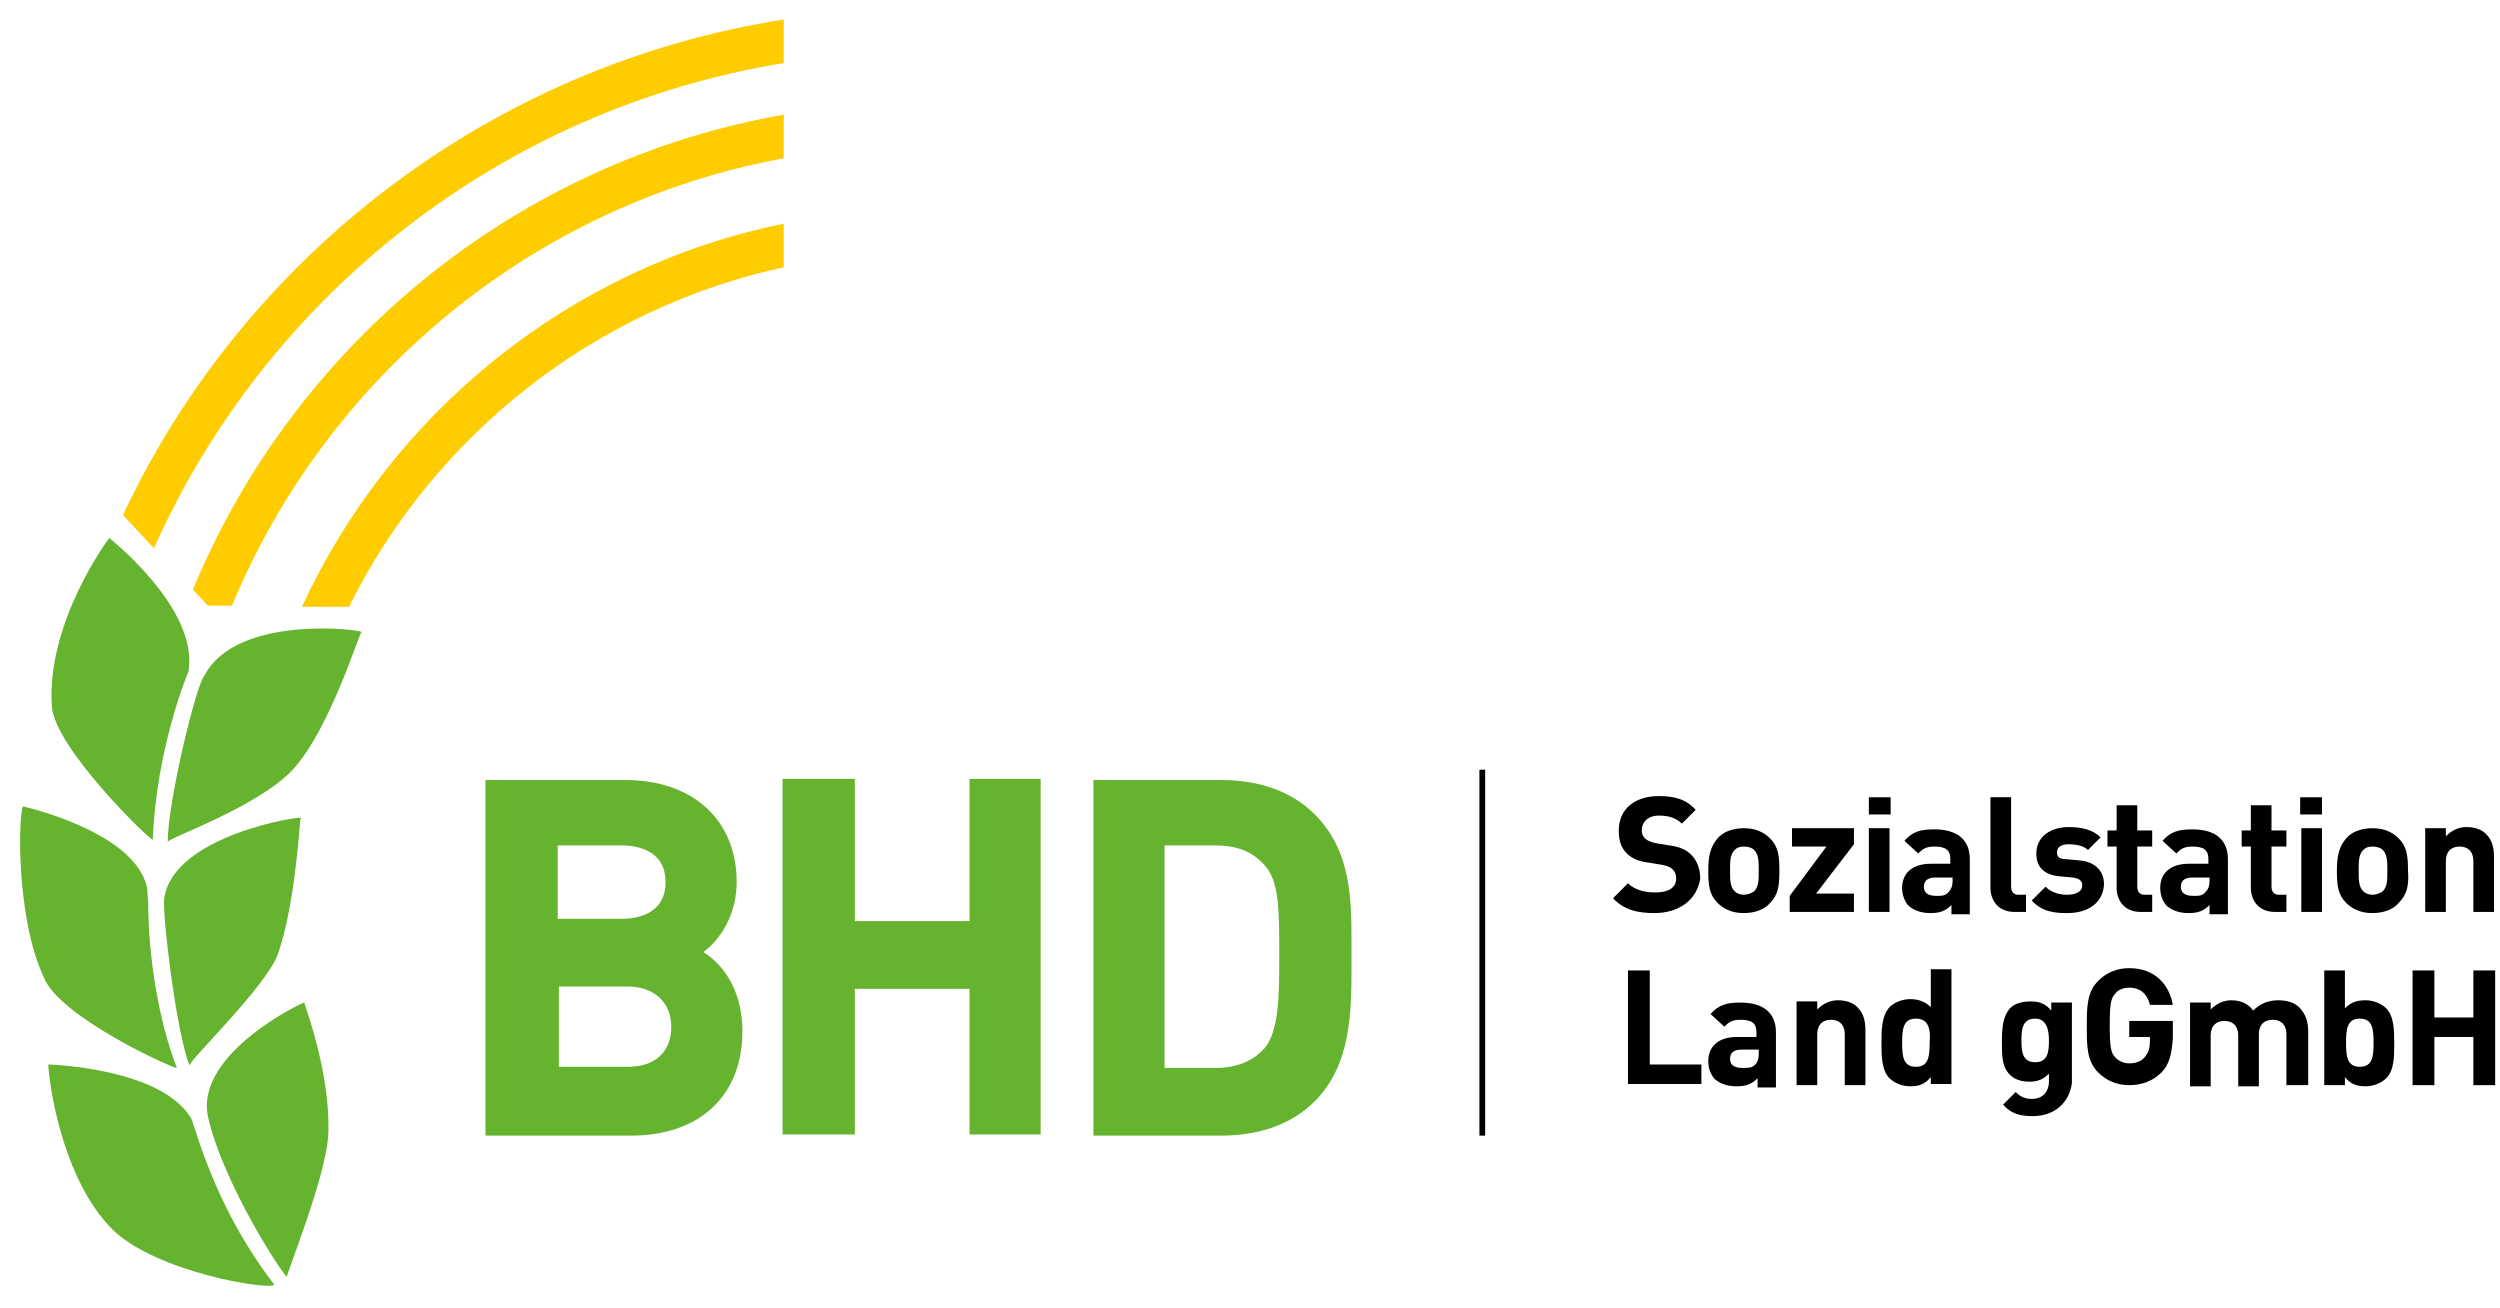 <?xml version="1.0" encoding="utf-8"?>
<svg xmlns="http://www.w3.org/2000/svg" xmlns:xlink="http://www.w3.org/1999/xlink" version="1.1" id="Ebene_1" x="0px" y="0px" viewBox="0 0 217.5 114" style="enable-background:new 0 0 217.5 114;" xml:space="preserve" width="390" height="204">
<style type="text/css">
	.st0{fill:#65B32E;}
	.st1{fill:#FFCC00;}
	.st2{fill:none;stroke:#000000;stroke-width:0.5;stroke-miterlimit:10;}
</style>
<g>
	<path class="st0" d="M23.7,112c-0.5,0.5-10.3-1.1-14.1-4.8C4.7,102.3,3.9,92.7,4,92.8c0.1,0,10,0.3,12.5,4.8   C17.1,99.4,18.9,105.8,23.7,112"/>
	<path class="st0" d="M24.8,111.3c-0.2,0.1,3.5-8.9,3.6-12.5c0.2-5.2-2-11-2.1-11.4c0-0.1-9.5,4.4-8.4,9.9   C19.2,103.2,24.6,111.4,24.8,111.3"/>
	<path class="st0" d="M15.2,93.1c-0.5,0-10.3-4.5-11.6-7.9c-2.5-5.3-2.2-14.6-1.8-14.9c0,0,9.8,2.2,10.8,7.1l0.1,1.3   C12.7,83.3,13.6,89,15.2,93.1"/>
	<path class="st0" d="M16.3,92.9c-0.2-0.3,6.6-6.8,7.7-9.7c1.6-4.6,1.9-11.9,2-11.9c0.1-0.2-11.1,1.5-11.9,7   C13.9,79.5,15.1,89.8,16.3,92.9"/>
	<path class="st0" d="M13.1,73.2c-0.1,0.2-8.5-7.9-8.8-11.6c-0.5-7.4,5-14.7,5-14.7c0,0,7.9,6.2,6.9,11.7   C16.2,58.5,13.4,65.2,13.1,73.2"/>
	<path class="st0" d="M14.4,73.4c-0.1-0.3,7.8-3,10.9-6.3c3.3-3.6,5.8-12,6-12c0.1-0.2-10.9-1.6-13.7,3.8   C16.9,59.6,14.4,69.9,14.4,73.4"/>
	<path class="st0" d="M48.4,80.2v-6.5H54c1.1,0,3.8,0.3,3.8,3.2c0,2.9-2.7,3.2-3.8,3.2H48.4z M58.3,89.5c0,2.2-1.4,3.5-3.8,3.5h-6   v-7h6C56.8,86,58.3,87.4,58.3,89.5 M61.1,83c1.6-1.2,2.9-3.4,2.9-6.1c0-5.4-3.8-8.9-9.7-8.9H42.1v31h12.7c6,0,9.7-3.5,9.7-9.1   C64.5,86.9,63.3,84.4,61.1,83"/>
	<polygon class="st0" points="84.3,67.9 84.3,80.3 74.3,80.3 74.3,67.9 68,67.9 68,98.9 74.3,98.9 74.3,86.2 84.3,86.2 84.3,98.9    90.5,98.9 90.5,67.9  "/>
	<g>
		<path class="st0" d="M111.3,83.2c0,3.5,0,6.7-1.3,8.2c-1,1.1-2.4,1.7-4.3,1.7h-4.4V73.7h4.4c1.9,0,3.2,0.5,4.3,1.7    C111.3,76.8,111.3,79.3,111.3,83.2 M117.6,83.2v-0.7c0-4.1,0-8.3-3.2-11.5c-2-2-4.8-3-8.2-3H95.1v31h11.1c3.4,0,6.2-1,8.2-3    c3.2-3.2,3.2-7.9,3.2-12V83.2z"/>
		<path class="st1" d="M68.1,1.7c-25.5,4-47,20.6-57.6,43.2l2.7,2.9C23,25.8,43.5,9.5,68.1,5.5V1.7z"/>
		<path class="st1" d="M68.1,10c-23.4,4.1-42.7,20.1-51.5,41.4l1.3,1.4l2.1,0c8.3-20,26.3-35,48.1-39V10z"/>
		<path class="st1" d="M68.1,19.5c-18.7,3.8-34.2,16.5-42,33.4l4.1,0C37.6,38,51.5,26.9,68.1,23.3V19.5z"/>
	</g>
</g>
<line class="st2" x1="129" y1="67.1" x2="129" y2="99"/>
<g>
	<path d="M144,79.6c-1.5,0-2.7-0.3-3.6-1.3l1.3-1.3c0.6,0.6,1.5,0.8,2.4,0.8c1.1,0,1.8-0.4,1.8-1.2c0-0.4-0.1-0.6-0.3-0.8   c-0.2-0.2-0.4-0.3-0.9-0.4l-1.2-0.2c-0.9-0.1-1.5-0.4-1.9-0.8c-0.5-0.5-0.7-1.1-0.7-2c0-1.8,1.3-3,3.5-3c1.4,0,2.4,0.3,3.2,1.2   l-1.2,1.2c-0.6-0.6-1.4-0.7-2-0.7c-1,0-1.5,0.6-1.5,1.3c0,0.3,0.1,0.5,0.3,0.7c0.2,0.2,0.5,0.3,0.9,0.4l1.2,0.2   c0.9,0.1,1.5,0.4,1.9,0.8c0.5,0.5,0.8,1.2,0.8,2.1C147.7,78.5,146.1,79.6,144,79.6z"/>
	<path d="M154.1,78.7c-0.4,0.5-1.2,0.9-2.3,0.9c-1.1,0-1.8-0.4-2.3-0.9c-0.7-0.7-0.8-1.5-0.8-2.8c0-1.3,0.2-2.1,0.8-2.8   c0.4-0.5,1.2-0.9,2.3-0.9c1.1,0,1.8,0.4,2.3,0.9c0.7,0.7,0.8,1.5,0.8,2.8C154.9,77.2,154.8,78,154.1,78.7z M152.7,74.1   c-0.2-0.2-0.5-0.3-0.9-0.3s-0.6,0.1-0.8,0.3c-0.4,0.4-0.4,1-0.4,1.8c0,0.8,0,1.4,0.4,1.8c0.2,0.2,0.5,0.3,0.8,0.3s0.6-0.1,0.9-0.3   c0.4-0.4,0.4-1,0.4-1.8C153.1,75.1,153.1,74.5,152.7,74.1z"/>
	<path d="M155.8,79.5v-1.4l3.2-4.3H156v-1.6h5.4v1.4l-3.3,4.3h3.3v1.6H155.8z"/>
	<path d="M162.7,71v-1.5h1.9V71H162.7z M162.7,79.5v-7.3h1.8v7.3H162.7z"/>
	<path d="M169.9,79.5v-0.6c-0.5,0.5-1,0.7-1.8,0.7c-0.8,0-1.4-0.2-1.9-0.6c-0.4-0.4-0.6-1-0.6-1.6c0-1.2,0.8-2.1,2.5-2.1h1.7v-0.4   c0-0.8-0.4-1.1-1.4-1.1c-0.7,0-1,0.2-1.4,0.6l-1.2-1.1c0.7-0.8,1.4-1,2.6-1c2,0,3.1,0.9,3.1,2.6v4.8H169.9z M169.9,76.5h-1.4   c-0.7,0-1,0.3-1,0.8c0,0.5,0.3,0.8,1.1,0.8c0.5,0,0.8,0,1.1-0.4c0.2-0.2,0.3-0.5,0.3-0.9V76.5z"/>
	<path d="M175.4,79.5c-1.5,0-2.1-1.1-2.1-2.1v-7.9h1.8v7.8c0,0.4,0.2,0.7,0.6,0.7h0.7v1.5H175.4z"/>
	<path d="M180,79.6c-1.1,0-2.2-0.1-3.1-1.1l1.2-1.2c0.6,0.6,1.4,0.7,1.9,0.7c0.6,0,1.3-0.2,1.3-0.8c0-0.4-0.2-0.6-0.8-0.7l-1.1-0.1   c-1.3-0.1-2.1-0.7-2.1-2c0-1.5,1.3-2.3,2.8-2.3c1.1,0,2.1,0.2,2.8,0.9l-1.1,1.1c-0.4-0.4-1.1-0.5-1.7-0.5c-0.7,0-1,0.3-1,0.7   c0,0.3,0.1,0.6,0.8,0.6l1.1,0.1c1.4,0.1,2.2,0.9,2.2,2.1C183.1,78.8,181.7,79.6,180,79.6z"/>
	<path d="M186.4,79.5c-1.5,0-2.1-1.1-2.1-2.1v-3.6h-0.8v-1.4h0.8v-2.2h1.8v2.2h1.3v1.4h-1.3v3.5c0,0.4,0.2,0.7,0.6,0.7h0.7v1.5   H186.4z"/>
	<path d="M192.4,79.5v-0.6c-0.5,0.5-1,0.7-1.8,0.7c-0.8,0-1.4-0.2-1.9-0.6c-0.4-0.4-0.6-1-0.6-1.6c0-1.2,0.8-2.1,2.5-2.1h1.7v-0.4   c0-0.8-0.4-1.1-1.4-1.1c-0.7,0-1,0.2-1.4,0.6l-1.2-1.1c0.7-0.8,1.4-1,2.6-1c2,0,3.1,0.9,3.1,2.6v4.8H192.4z M192.3,76.5h-1.4   c-0.7,0-1,0.3-1,0.8c0,0.5,0.3,0.8,1.1,0.8c0.5,0,0.8,0,1.1-0.4c0.2-0.2,0.3-0.5,0.3-0.9V76.5z"/>
	<path d="M198.1,79.5c-1.5,0-2.1-1.1-2.1-2.1v-3.6h-0.8v-1.4h0.8v-2.2h1.8v2.2h1.3v1.4h-1.3v3.5c0,0.4,0.2,0.7,0.6,0.7h0.7v1.5   H198.1z"/>
	<path d="M200.3,71v-1.5h1.9V71H200.3z M200.4,79.5v-7.3h1.8v7.3H200.4z"/>
	<path d="M208.9,78.7c-0.4,0.5-1.2,0.9-2.3,0.9c-1.1,0-1.8-0.4-2.3-0.9c-0.7-0.7-0.8-1.5-0.8-2.8c0-1.3,0.2-2.1,0.8-2.8   c0.4-0.5,1.2-0.9,2.3-0.9c1.1,0,1.8,0.4,2.3,0.9c0.7,0.7,0.8,1.5,0.8,2.8C209.8,77.2,209.6,78,208.9,78.7z M207.5,74.1   c-0.2-0.2-0.5-0.3-0.9-0.3s-0.6,0.1-0.8,0.3c-0.4,0.4-0.4,1-0.4,1.8c0,0.8,0,1.4,0.4,1.8c0.2,0.2,0.5,0.3,0.8,0.3s0.6-0.1,0.9-0.3   c0.4-0.4,0.4-1,0.4-1.8C207.9,75.1,207.9,74.5,207.5,74.1z"/>
	<path d="M215.4,79.5v-4.4c0-1-0.6-1.3-1.2-1.3s-1.2,0.3-1.2,1.3v4.4h-1.8v-7.3h1.8v0.7c0.5-0.5,1.1-0.8,1.8-0.8   c0.7,0,1.3,0.2,1.7,0.6c0.6,0.6,0.7,1.3,0.7,2.1v4.7H215.4z"/>
	<path d="M141.7,94.6v-10h1.9v8.2h4.5v1.7H141.7z"/>
	<path d="M153,94.6V94c-0.5,0.5-1,0.7-1.8,0.7c-0.8,0-1.4-0.2-1.9-0.6c-0.4-0.4-0.6-1-0.6-1.6c0-1.2,0.8-2.1,2.5-2.1h1.7v-0.4   c0-0.8-0.4-1.1-1.4-1.1c-0.7,0-1,0.2-1.4,0.6l-1.2-1.1c0.7-0.8,1.4-1,2.6-1c2,0,3.1,0.9,3.1,2.6v4.8H153z M153,91.5h-1.4   c-0.7,0-1,0.3-1,0.8c0,0.5,0.3,0.8,1.1,0.8c0.5,0,0.8,0,1.1-0.3c0.2-0.2,0.3-0.5,0.3-0.9V91.5z"/>
	<path d="M160.6,94.6v-4.4c0-1-0.6-1.3-1.2-1.3s-1.2,0.3-1.2,1.3v4.4h-1.8v-7.3h1.8V88c0.5-0.5,1.1-0.8,1.8-0.8   c0.7,0,1.3,0.2,1.7,0.6c0.6,0.6,0.7,1.3,0.7,2.1v4.7H160.6z"/>
	<path d="M168.1,94.6v-0.7c-0.5,0.6-1,0.8-1.8,0.8c-0.7,0-1.4-0.3-1.8-0.7c-0.7-0.7-0.7-2-0.7-3.1s0-2.3,0.7-3.1   c0.4-0.4,1.1-0.7,1.8-0.7c0.7,0,1.3,0.2,1.8,0.7v-3.3h1.8v10H168.1z M166.8,88.8c-1.1,0-1.2,0.9-1.2,2.1c0,1.2,0.1,2.1,1.2,2.1   c1.1,0,1.2-0.9,1.2-2.1C168.1,89.7,167.9,88.8,166.8,88.8z"/>
	<path d="M177,97.3c-1.1,0-1.9-0.2-2.6-1l1.1-1.1c0.4,0.4,0.8,0.6,1.4,0.6c1.1,0,1.5-0.8,1.5-1.5v-0.7c-0.5,0.5-1,0.7-1.7,0.7   c-0.7,0-1.3-0.2-1.7-0.6c-0.7-0.7-0.7-1.6-0.7-2.9c0-1.3,0.1-2.2,0.7-2.9c0.4-0.4,1-0.6,1.8-0.6c0.8,0,1.3,0.2,1.8,0.8v-0.7h1.8v7   C180.2,96.1,178.9,97.3,177,97.3z M177.2,88.8c-1.1,0-1.2,0.9-1.2,1.9c0,1,0.1,1.9,1.2,1.9c1.1,0,1.2-0.9,1.2-1.9   C178.4,89.8,178.2,88.8,177.2,88.8z"/>
	<path d="M188.2,93.5c-0.8,0.8-1.8,1.1-2.8,1.1c-1.1,0-2-0.4-2.7-1.1c-1-1-1-2.3-1-4c0-1.7,0-3,1-4c0.7-0.7,1.6-1.1,2.7-1.1   c2.3,0,3.5,1.5,3.8,3.2h-2c-0.2-0.9-0.8-1.5-1.8-1.5c-0.5,0-1,0.2-1.2,0.5c-0.4,0.4-0.5,0.9-0.5,2.8c0,1.9,0.1,2.4,0.5,2.8   c0.3,0.3,0.7,0.5,1.2,0.5c0.6,0,1.1-0.2,1.4-0.6c0.3-0.4,0.4-0.8,0.4-1.3v-0.4h-1.8V89h3.8v1.5C189.1,91.9,188.9,92.8,188.2,93.5z"/>
	<path d="M199.1,94.6v-4.4c0-1-0.6-1.3-1.2-1.3c-0.6,0-1.2,0.3-1.2,1.3v4.5h-1.8v-4.4c0-1-0.6-1.3-1.2-1.3s-1.2,0.3-1.2,1.3v4.4   h-1.8v-7.3h1.8V88c0.5-0.5,1.1-0.8,1.8-0.8c0.8,0,1.5,0.3,1.9,0.9c0.6-0.6,1.3-0.9,2.2-0.9c0.7,0,1.4,0.2,1.8,0.6   c0.6,0.6,0.8,1.3,0.8,2.1v4.7H199.1z"/>
	<path d="M207.8,94c-0.4,0.4-1.1,0.7-1.8,0.7c-0.8,0-1.3-0.2-1.8-0.8v0.7h-1.8v-10h1.8v3.3c0.5-0.5,1-0.7,1.8-0.7   c0.7,0,1.4,0.3,1.8,0.7c0.7,0.7,0.7,2,0.7,3.1S208.5,93.3,207.8,94z M205.5,88.8c-1.1,0-1.2,0.9-1.2,2.1c0,1.2,0.1,2.1,1.2,2.1   s1.2-0.9,1.2-2.1C206.7,89.7,206.6,88.8,205.5,88.8z"/>
	<path d="M215.4,94.6v-4.2H212v4.2h-1.9v-10h1.9v4.1h3.4v-4.1h1.9v10H215.4z"/>
</g>
</svg>
